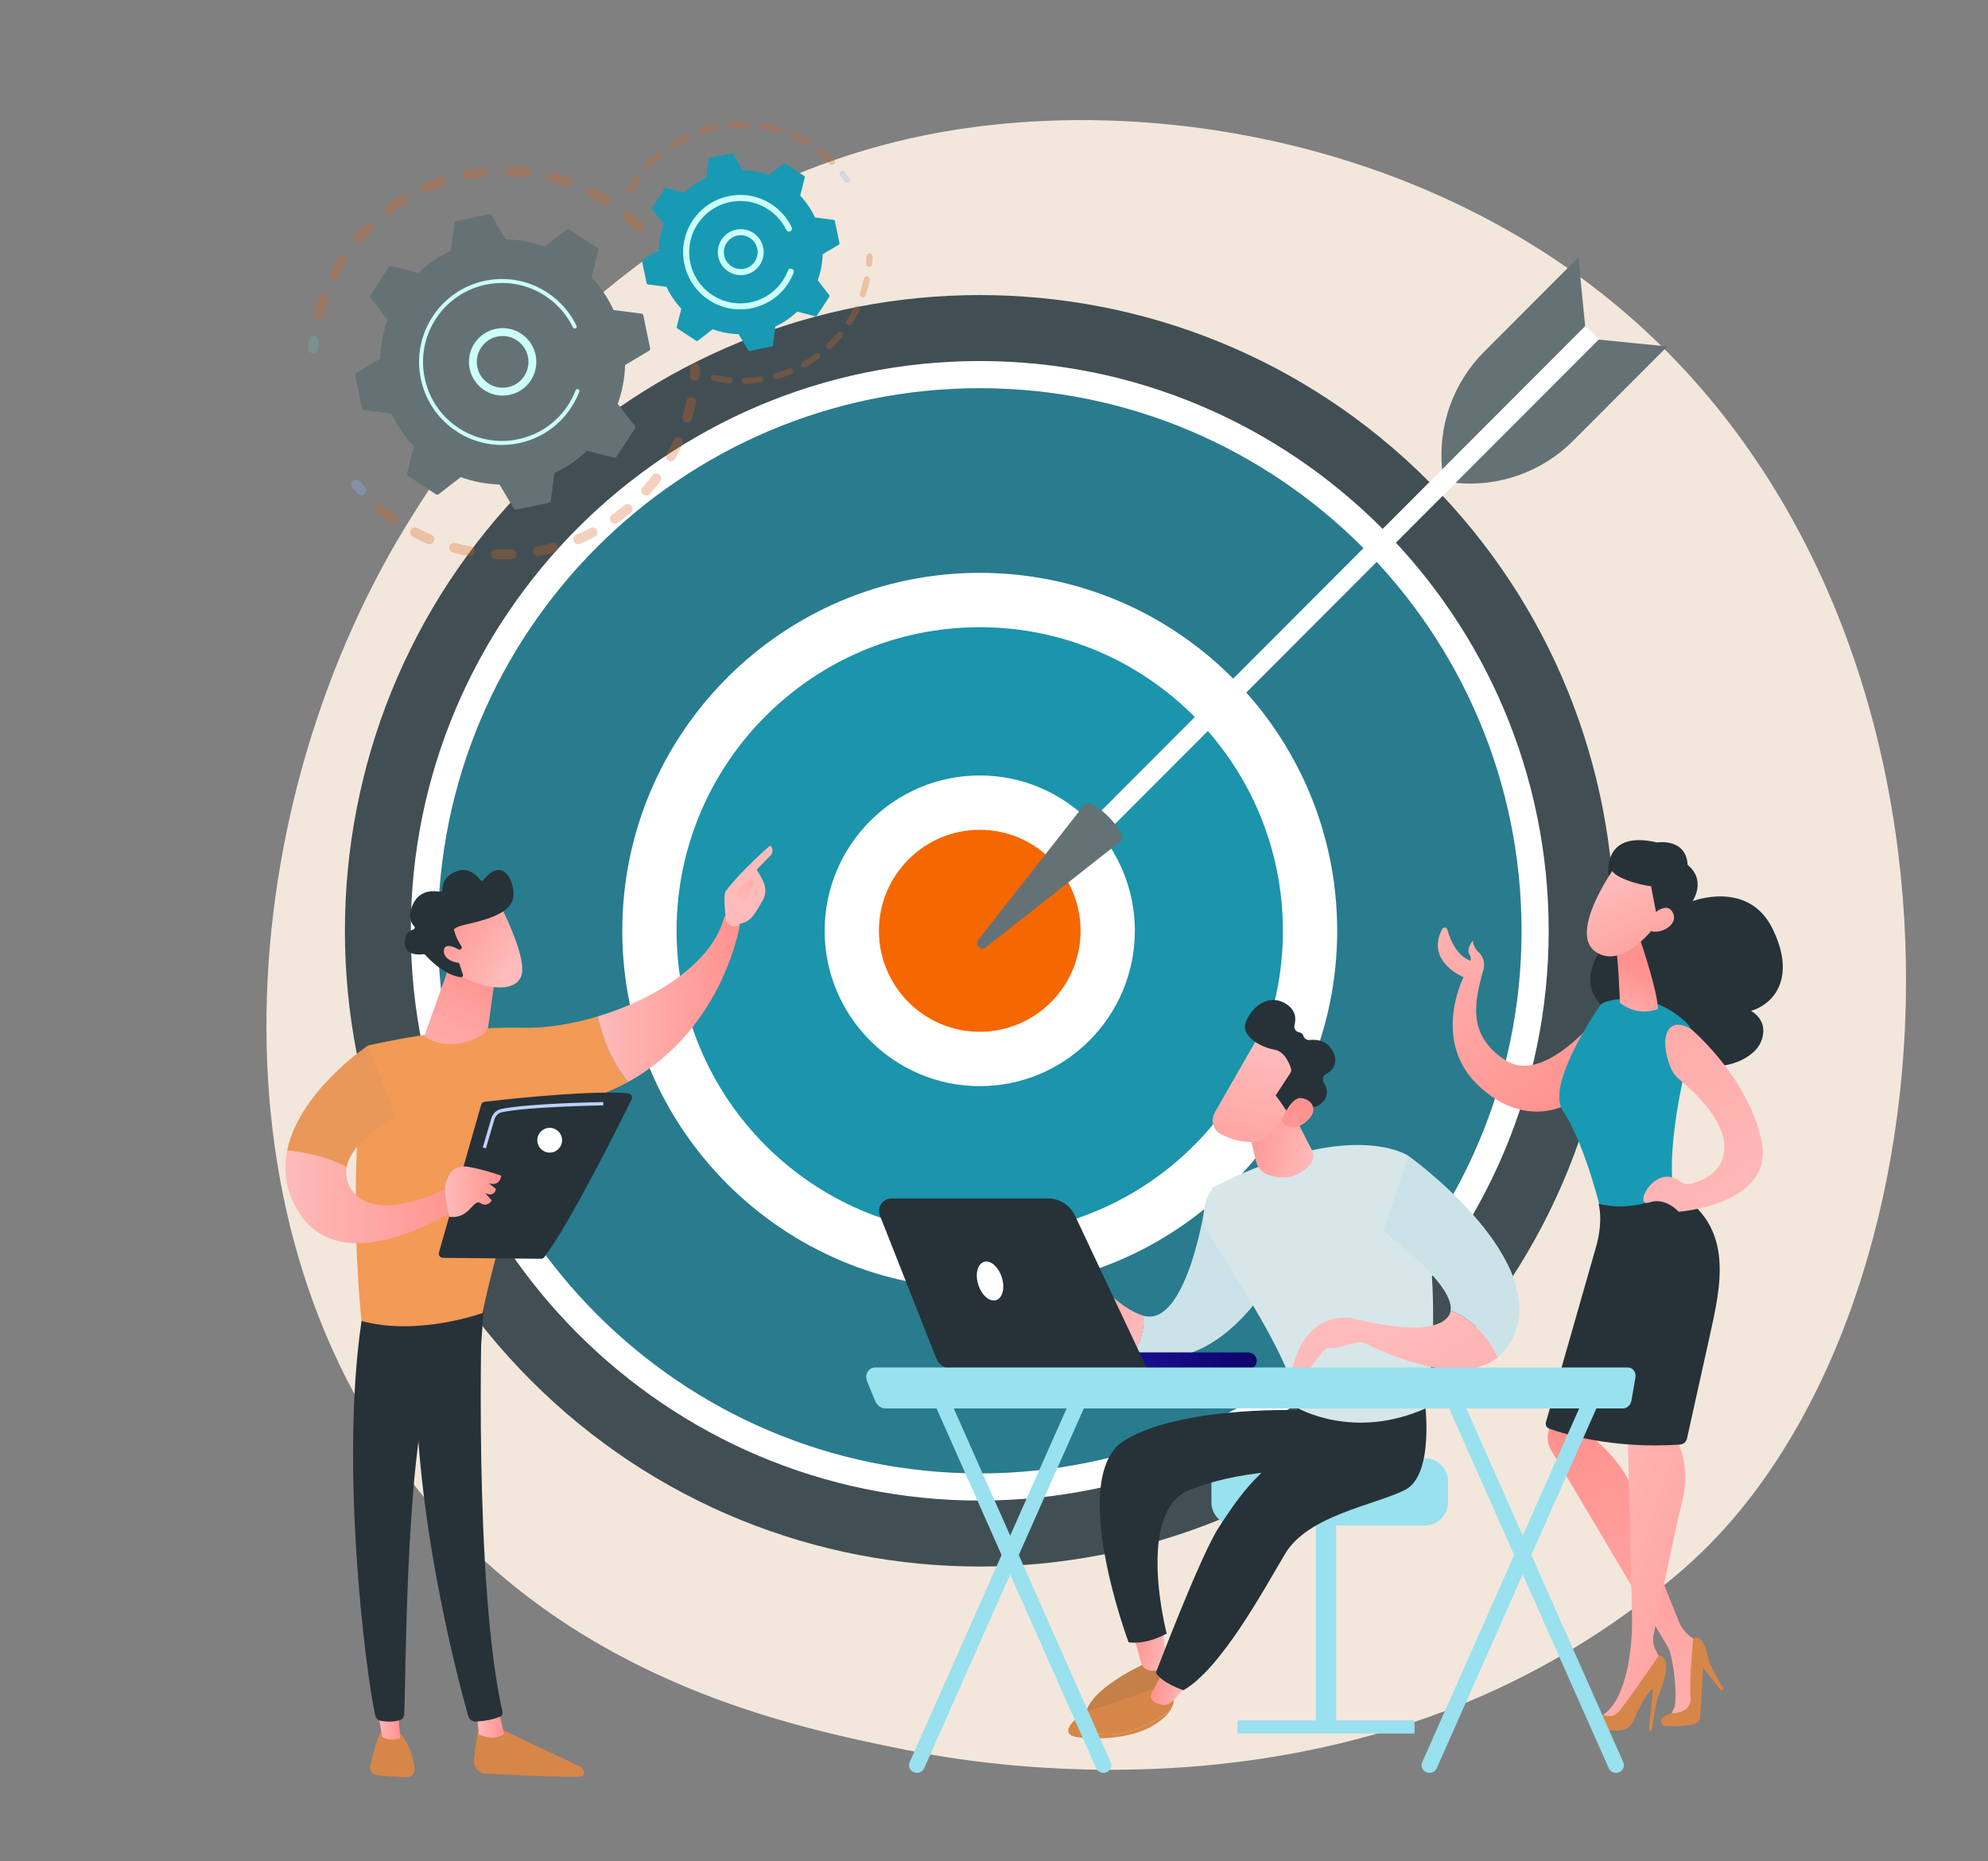 <svg width="752" height="704" viewBox="0 0 752 704" fill="none" xmlns="http://www.w3.org/2000/svg">
<rect x="0" y="0" width="752" height="704" fill="#808080" stroke="none"/>
<path d="M649.109 581.607C636.373 595.032 624.323 603.69 614.802 610.53C502.888 690.936 370.464 667.498 342.32 661.774C300.761 653.322 220.427 636.984 162.347 568.593C74.477 465.123 88.159 302.108 156.317 194.5C168.785 174.817 234.64 65.57 368.49 48.05C449.495 37.447 543.92 58.831 612.301 116.197C755.838 236.611 745.619 479.869 649.109 581.607Z" fill="#F3E7DC"/>
<path d="M540.402 522.077C634.18 428.174 634.18 275.928 540.402 182.026C446.624 88.123 294.579 88.123 200.801 182.026C107.022 275.928 107.022 428.174 200.801 522.077C294.579 615.979 446.624 615.979 540.402 522.077Z" fill="#414F54"/>
<path opacity="0.6" d="M370.606 557.271C483.796 557.271 575.554 465.391 575.554 352.052C575.554 238.712 483.796 146.833 370.606 146.833C257.417 146.833 165.659 238.712 165.659 352.052C165.659 465.391 257.417 557.271 370.606 557.271Z" fill="#189AB4"/>
<path d="M370.606 567.55C251.938 567.55 155.394 470.879 155.394 352.052C155.394 233.225 251.938 136.554 370.606 136.554C489.274 136.554 585.818 233.225 585.818 352.052C585.818 470.879 489.274 567.55 370.606 567.55ZM370.606 146.833C257.598 146.833 165.66 238.893 165.66 352.052C165.66 465.211 257.598 557.271 370.606 557.271C483.614 557.271 575.552 465.211 575.552 352.052C575.552 238.893 483.614 146.833 370.606 146.833Z" fill="white"/>
<path opacity="0.8" d="M370.605 477.163C439.611 477.163 495.551 421.148 495.551 352.051C495.551 282.954 439.611 226.94 370.605 226.94C301.6 226.94 245.66 282.954 245.66 352.051C245.66 421.148 301.6 477.163 370.605 477.163Z" fill="#189AB4"/>
<path d="M370.606 487.442C296.05 487.442 235.395 426.706 235.395 352.052C235.395 277.397 296.05 216.663 370.606 216.663C445.161 216.663 505.816 277.397 505.816 352.052C505.816 426.706 445.161 487.442 370.606 487.442ZM370.606 237.22C307.37 237.22 255.925 288.733 255.925 352.052C255.925 415.371 307.37 466.885 370.606 466.885C433.841 466.885 485.287 415.371 485.287 352.052C485.287 288.733 433.841 237.22 370.606 237.22Z" fill="white"/>
<path d="M370.606 400.523C397.341 400.523 419.014 378.821 419.014 352.051C419.014 325.281 397.341 303.579 370.606 303.579C343.872 303.579 322.199 325.281 322.199 352.051C322.199 378.821 343.872 400.523 370.606 400.523Z" fill="#F56701"/>
<path d="M370.607 410.802C338.254 410.802 311.934 384.447 311.934 352.051C311.934 319.655 338.254 293.3 370.607 293.3C402.959 293.3 429.28 319.655 429.28 352.051C429.28 384.447 402.959 410.802 370.607 410.802ZM370.607 313.857C349.575 313.857 332.464 330.991 332.464 352.051C332.464 373.112 349.575 390.245 370.607 390.245C391.639 390.245 408.75 373.112 408.75 352.051C408.75 330.991 391.639 313.857 370.607 313.857Z" fill="white"/>
<path d="M599.739 123.235L604.838 128.34L411.763 321.67L406.665 316.565L599.739 123.235Z" fill="white"/>
<path d="M410.276 304.246C413.201 301.317 426.991 315.125 424.066 318.054L372.92 358.316C371.03 359.804 368.582 357.352 370.067 355.46L410.276 304.246Z" fill="#657275"/>
<path d="M604.727 128.451L630.702 131.036L595.044 166.741C583.361 178.439 567.054 184.274 550.612 182.637L604.727 128.451Z" fill="#657275"/>
<path d="M599.628 123.345L597.047 97.336L561.389 133.042C549.706 144.74 543.879 161.069 545.513 177.532L599.628 123.345Z" fill="#657275"/>
<g opacity="0.3">
<path d="M243.173 87.344C242.447 88.07 241.27 88.07 240.545 87.343C239.135 85.931 237.644 84.559 236.111 83.266C235.336 82.612 235.229 81.458 235.865 80.672C235.873 80.663 235.88 80.654 235.888 80.644C236.549 79.858 237.722 79.759 238.506 80.421C240.119 81.782 241.69 83.226 243.173 84.713C243.852 85.392 243.895 86.467 243.304 87.198C243.263 87.248 243.22 87.297 243.173 87.344ZM228.221 77.483C226.527 76.412 224.772 75.403 223.002 74.483C222.092 74.01 221.736 72.887 222.208 71.975C222.686 71.061 223.803 70.707 224.714 71.18C226.576 72.147 228.423 73.21 230.206 74.337C231.073 74.886 231.332 76.035 230.784 76.904C230.744 76.967 230.701 77.027 230.655 77.083C230.07 77.806 229.025 77.992 228.221 77.483ZM214.035 70.591C212.151 69.926 210.215 69.335 208.28 68.834C207.287 68.576 206.69 67.561 206.946 66.567C207.204 65.573 208.217 64.974 209.211 65.231C211.248 65.759 213.287 66.382 215.271 67.083C216.239 67.424 216.746 68.487 216.405 69.456C216.333 69.663 216.227 69.848 216.097 70.009C215.616 70.603 214.796 70.861 214.035 70.591ZM198.666 67.05C196.679 66.823 194.659 66.68 192.661 66.623C191.635 66.594 190.827 65.738 190.856 64.711C190.886 63.684 191.74 62.876 192.765 62.904C194.868 62.963 196.995 63.114 199.086 63.352C200.106 63.469 200.838 64.391 200.722 65.412C200.68 65.777 200.536 66.106 200.321 66.371C199.934 66.849 199.32 67.124 198.666 67.05ZM182.892 67.025C180.909 67.245 178.907 67.553 176.942 67.941C175.935 68.14 174.958 67.484 174.759 66.476C174.56 65.467 175.216 64.489 176.223 64.291C178.29 63.882 180.397 63.558 182.483 63.327C183.503 63.214 184.422 63.95 184.534 64.972C184.591 65.486 184.433 65.975 184.131 66.348C183.834 66.715 183.398 66.969 182.892 67.025ZM167.506 70.496C165.618 71.15 163.734 71.894 161.907 72.707C160.97 73.124 159.871 72.701 159.455 71.762C159.038 70.823 159.46 69.724 160.398 69.306C162.321 68.451 164.304 67.668 166.291 66.979C167.261 66.643 168.319 67.158 168.654 68.129C168.873 68.76 168.732 69.428 168.341 69.911C168.13 70.171 167.846 70.378 167.506 70.496ZM120.112 120.707C119.119 120.448 118.523 119.432 118.782 118.438C119.312 116.401 119.938 114.359 120.642 112.37C120.986 111.402 122.048 110.895 123.015 111.239C123.982 111.583 124.487 112.646 124.145 113.614C123.475 115.503 122.881 117.441 122.378 119.376C122.309 119.641 122.186 119.878 122.024 120.078C121.58 120.627 120.84 120.897 120.112 120.707ZM153.28 77.29C151.585 78.349 149.915 79.493 148.318 80.693C147.496 81.309 146.332 81.143 145.716 80.321C145.1 79.498 145.27 78.336 146.088 77.716C147.771 76.452 149.529 75.247 151.314 74.133C152.185 73.589 153.331 73.855 153.874 74.727C154.304 75.419 154.226 76.284 153.741 76.883C153.614 77.04 153.46 77.178 153.28 77.29ZM125.542 105.43C124.633 104.956 124.279 103.832 124.754 102.92C125.726 101.054 126.791 99.205 127.919 97.425C128.465 96.554 129.617 96.3 130.483 96.85C131.35 97.401 131.606 98.55 131.057 99.418C129.985 101.11 128.972 102.867 128.049 104.641C127.99 104.754 127.921 104.859 127.844 104.954C127.299 105.627 126.339 105.847 125.542 105.43ZM140.929 87.097C139.515 88.507 138.142 89.997 136.85 91.526C136.187 92.311 135.015 92.409 134.231 91.745C133.458 91.09 133.353 89.938 133.988 89.154C133.996 89.144 134.004 89.133 134.013 89.124C135.373 87.513 136.818 85.945 138.307 84.46C139.034 83.736 140.211 83.738 140.935 84.466C141.611 85.146 141.653 86.219 141.063 86.949C141.021 86.999 140.976 87.049 140.929 87.097Z" fill="#D9641E"/>
<path d="M119.892 132.967C120.123 132.683 120.272 132.327 120.301 131.934C120.371 130.977 120.463 130.007 120.573 129.047C120.69 128.027 119.958 127.104 118.939 126.987C117.919 126.869 116.997 127.602 116.881 128.623C116.766 129.632 116.669 130.653 116.595 131.66C116.519 132.685 117.288 133.577 118.311 133.652C118.942 133.699 119.522 133.425 119.892 132.967Z" fill="#63BFB5"/>
</g>
<g opacity="0.3">
<path d="M138.117 186.675C138.682 185.978 138.674 184.954 138.056 184.263C137.417 183.549 136.782 182.809 136.169 182.065C135.516 181.272 134.345 181.159 133.553 181.813C132.758 182.469 132.649 183.639 133.301 184.432C133.947 185.215 134.616 185.995 135.288 186.747C135.973 187.512 137.148 187.576 137.913 186.891C137.987 186.823 138.056 186.751 138.117 186.675Z" fill="#91B3FA"/>
<path d="M245.842 186.839C245.157 187.605 243.983 187.67 243.218 186.984C242.453 186.298 242.389 185.124 243.073 184.357C244.377 182.899 245.638 181.364 246.838 179.775C247.451 178.958 248.622 178.795 249.441 179.414C250.259 180.034 250.42 181.201 249.802 182.021C249.282 182.709 248.753 183.386 248.214 184.051C247.446 185 246.648 185.938 245.842 186.839ZM252.819 174.249C251.925 173.745 251.607 172.611 252.11 171.716C253.075 169.995 253.978 168.217 254.793 166.427C255.216 165.492 256.321 165.08 257.255 165.507C258.188 165.933 258.6 167.037 258.174 167.971C257.315 169.855 256.365 171.728 255.349 173.538C255.297 173.632 255.237 173.719 255.172 173.8C254.612 174.491 253.621 174.699 252.819 174.249ZM238.587 193.911C237.01 195.25 235.355 196.54 233.666 197.744C232.83 198.34 231.67 198.145 231.074 197.308C230.479 196.471 230.675 195.31 231.51 194.713C233.114 193.569 234.686 192.345 236.183 191.073C236.965 190.409 238.138 190.505 238.802 191.289C239.389 191.982 239.381 192.981 238.829 193.662C238.758 193.751 238.677 193.835 238.587 193.911ZM259.424 159.727C258.441 159.433 257.881 158.396 258.176 157.411C258.739 155.524 259.229 153.59 259.631 151.664C259.841 150.657 260.825 150.013 261.83 150.223C262.834 150.434 263.478 151.419 263.268 152.425C262.845 154.454 262.329 156.49 261.736 158.477C261.664 158.717 261.549 158.932 261.4 159.116C260.94 159.684 260.167 159.949 259.424 159.727ZM225.041 203.04C223.21 203.998 221.312 204.891 219.4 205.694C218.454 206.092 217.366 205.647 216.968 204.699C216.57 203.752 217.016 202.661 217.962 202.264C219.778 201.5 221.58 200.652 223.319 199.742C224.229 199.266 225.351 199.618 225.827 200.529C226.181 201.208 226.076 202.005 225.623 202.563C225.468 202.755 225.272 202.919 225.041 203.04ZM209.823 208.972C207.823 209.508 205.776 209.965 203.74 210.332C202.73 210.513 201.764 209.841 201.583 208.829C201.401 207.816 202.073 206.85 203.083 206.669C205.017 206.321 206.962 205.887 208.863 205.378C209.855 205.112 210.873 205.702 211.138 206.695C211.298 207.293 211.147 207.901 210.786 208.348C210.547 208.643 210.217 208.867 209.823 208.972ZM193.676 211.443C191.605 211.53 189.507 211.53 187.442 211.444C186.416 211.401 185.621 210.534 185.663 209.507C185.706 208.479 186.572 207.683 187.597 207.726C189.56 207.808 191.552 207.808 193.52 207.725C194.546 207.682 195.412 208.48 195.454 209.506C195.474 209.978 195.317 210.416 195.042 210.755C194.718 211.156 194.23 211.42 193.676 211.443ZM177.375 210.328C175.336 209.96 173.288 209.499 171.29 208.96C170.299 208.693 169.712 207.671 169.979 206.679C170.246 205.689 171.266 205.1 172.257 205.367C174.154 205.879 176.098 206.316 178.036 206.666C179.045 206.849 179.716 207.816 179.534 208.827C179.476 209.147 179.34 209.432 179.15 209.667C178.737 210.178 178.066 210.453 177.375 210.328ZM161.709 205.651C159.805 204.844 157.911 203.944 156.078 202.976C155.171 202.497 154.822 201.371 155.301 200.462C155.779 199.556 156.903 199.205 157.811 199.684C159.552 200.604 161.351 201.458 163.159 202.226C164.104 202.626 164.545 203.719 164.145 204.665C164.075 204.829 163.985 204.979 163.878 205.111C163.369 205.739 162.489 205.982 161.709 205.651ZM147.465 197.652C146.226 196.766 144.998 195.83 143.817 194.871C143.389 194.524 142.967 194.173 142.548 193.818C141.766 193.154 141.646 191.977 142.333 191.196C142.996 190.412 144.168 190.315 144.952 190.979C145.349 191.316 145.751 191.651 146.157 191.98C147.28 192.892 148.447 193.782 149.625 194.625C150.46 195.222 150.654 196.384 150.057 197.22C150.035 197.251 150.012 197.282 149.988 197.312C149.374 198.07 148.269 198.227 147.465 197.652Z" fill="#D9641E"/>
<path d="M264.249 143.375C264.481 143.087 264.631 142.728 264.658 142.332C264.727 141.327 264.776 140.301 264.804 139.284C264.832 138.257 264.023 137.401 262.998 137.373C261.972 137.345 261.117 138.154 261.089 139.182C261.063 140.148 261.016 141.122 260.951 142.077C260.88 143.101 261.653 143.99 262.677 144.06C263.305 144.103 263.881 143.829 264.249 143.375Z" fill="#D9641E"/>
</g>
<path d="M243.348 119.305C243.272 118.941 242.975 118.666 242.607 118.619L232.123 117.279C230.042 112.797 227.233 108.615 223.732 104.929L226.328 94.677C226.419 94.317 226.272 93.939 225.962 93.736L215.36 86.776C215.05 86.572 214.645 86.588 214.352 86.815L205.997 93.286C201.226 91.541 196.275 90.629 191.341 90.505L185.933 81.412C185.743 81.093 185.372 80.93 185.01 81.006L172.597 83.591C172.235 83.666 171.96 83.964 171.913 84.332L170.574 94.83C166.098 96.914 161.922 99.727 158.241 103.233L148.002 100.633C147.643 100.542 147.266 100.689 147.063 100.999L140.111 111.616C139.908 111.926 139.924 112.331 140.151 112.625L146.614 120.991C144.871 125.768 143.959 130.725 143.836 135.666L134.755 141.082C134.437 141.271 134.274 141.642 134.349 142.006L136.931 154.435C137.006 154.798 137.304 155.073 137.671 155.12L148.156 156.46C150.236 160.943 153.046 165.124 156.547 168.81L153.951 179.062C153.86 179.422 154.007 179.8 154.317 180.003L164.919 186.964C165.229 187.167 165.634 187.151 165.927 186.924L174.282 180.453C179.053 182.198 184.003 183.11 188.938 183.234L194.346 192.327C194.535 192.646 194.906 192.809 195.269 192.734L207.681 190.148C208.044 190.073 208.319 189.775 208.366 189.407L209.704 178.909C214.18 176.826 218.357 174.013 222.037 170.507L232.276 173.106C232.635 173.197 233.012 173.05 233.216 172.74L240.167 162.123C240.37 161.813 240.355 161.408 240.128 161.114L233.665 152.749C235.408 147.971 236.319 143.014 236.442 138.073L245.523 132.658C245.842 132.468 246.005 132.097 245.929 131.734L243.348 119.305Z" fill="#657275"/>
<path d="M198.763 146.265C193.589 151.026 185.511 150.685 180.756 145.504C178.453 142.994 177.263 139.736 177.407 136.331C177.55 132.926 179.009 129.78 181.517 127.474C186.691 122.713 194.768 123.054 199.523 128.235C203.849 132.949 203.957 140.068 200.045 144.9C199.657 145.379 199.229 145.836 198.763 146.265ZM180.378 136.457C180.268 139.068 181.179 141.565 182.946 143.49C186.591 147.462 192.785 147.724 196.751 144.074C200.721 140.424 200.98 134.222 197.334 130.249C193.689 126.277 187.495 126.015 183.529 129.666C183.169 129.997 182.838 130.35 182.536 130.723C181.224 132.343 180.467 134.335 180.378 136.457Z" fill="#CBFFF9"/>
<path d="M214.178 156.71C214.85 155.88 215.484 155.012 216.077 154.106C216.264 153.821 216.446 153.533 216.624 153.242C217.499 151.808 218.258 150.306 218.89 148.759C218.899 148.738 218.908 148.717 218.916 148.696C218.941 148.636 218.965 148.576 218.988 148.516C219.035 148.399 219.081 148.282 219.126 148.165C219.245 147.856 219.145 147.517 218.902 147.319C218.842 147.271 218.775 147.231 218.7 147.202C218.317 147.054 217.887 147.246 217.739 147.629C216.979 149.603 216.002 151.507 214.834 153.29C209.036 162.148 199.308 166.906 189.442 166.779C183.955 166.71 178.426 165.127 173.506 161.897C172.643 161.331 171.815 160.725 171.025 160.083C165.706 155.764 162.062 149.794 160.649 142.989C159.025 135.173 160.539 127.192 164.91 120.515C173.94 106.728 192.475 102.872 206.238 111.908C207.087 112.465 207.904 113.063 208.687 113.699C212.08 116.455 214.833 119.923 216.736 123.865C216.786 123.967 216.855 124.052 216.937 124.119C217.154 124.295 217.461 124.341 217.729 124.211C218.098 124.031 218.254 123.587 218.074 123.217C216.076 119.078 213.186 115.436 209.624 112.544C208.802 111.876 207.944 111.248 207.053 110.663C192.603 101.176 173.138 105.235 163.667 119.699C159.078 126.708 157.489 135.087 159.194 143.292C160.677 150.436 164.502 156.703 170.086 161.238C170.916 161.912 171.785 162.548 172.691 163.142C179.691 167.738 188.059 169.329 196.253 167.622C203.389 166.136 209.649 162.304 214.178 156.71Z" fill="#CBFFF9"/>
<g opacity="0.3">
<path d="M321.271 68.759C321.584 68.373 321.621 67.813 321.324 67.383C320.771 66.581 320.186 65.783 319.585 65.014C319.194 64.515 318.474 64.426 317.974 64.817C317.472 65.207 317.387 65.93 317.777 66.43C318.35 67.163 318.907 67.923 319.436 68.689C319.795 69.211 320.51 69.342 321.032 68.982C321.124 68.918 321.204 68.843 321.271 68.759Z" fill="#91B3FA"/>
<path d="M315.534 62.063C315.086 62.512 314.36 62.514 313.911 62.066C312.776 60.937 311.571 59.852 310.329 58.844C310.067 58.631 309.802 58.421 309.533 58.212C309.033 57.823 308.942 57.101 309.331 56.6C309.718 56.14 310.441 56.008 310.942 56.397C311.223 56.615 311.5 56.836 311.775 57.058C313.077 58.116 314.341 59.253 315.529 60.438C315.95 60.857 315.979 61.522 315.612 61.975C315.588 62.005 315.561 62.034 315.534 62.063ZM304.721 54.92C303.056 53.924 301.314 53.023 299.545 52.241C298.965 51.985 298.703 51.307 298.958 50.726C299.213 50.149 299.891 49.882 300.471 50.139C302.326 50.957 304.152 51.902 305.898 52.947C306.442 53.272 306.62 53.978 306.295 54.523C306.266 54.571 306.234 54.616 306.2 54.658C305.846 55.095 305.217 55.217 304.721 54.92ZM294.076 50.224C292.221 49.667 290.311 49.222 288.399 48.9C287.775 48.795 287.353 48.202 287.458 47.577C287.564 46.949 288.154 46.528 288.78 46.634C290.785 46.971 292.788 47.439 294.733 48.021C295.341 48.204 295.686 48.844 295.504 49.452C295.459 49.6 295.388 49.733 295.296 49.846C295.012 50.197 294.535 50.361 294.076 50.224ZM282.603 48.29C280.665 48.206 278.704 48.242 276.778 48.398C276.145 48.449 275.592 47.977 275.542 47.345C275.491 46.714 275.961 46.158 276.593 46.107C278.615 45.944 280.67 45.906 282.702 45.994C283.335 46.021 283.827 46.558 283.799 47.192C283.788 47.447 283.694 47.68 283.545 47.865C283.323 48.138 282.981 48.306 282.603 48.29ZM271.007 49.219C269.108 49.61 267.216 50.122 265.381 50.74C264.781 50.943 264.13 50.62 263.928 50.018C263.725 49.417 264.047 48.764 264.649 48.562C266.571 47.914 268.554 47.377 270.544 46.967C271.165 46.84 271.772 47.24 271.899 47.862C271.971 48.213 271.875 48.559 271.666 48.818C271.505 49.017 271.277 49.163 271.007 49.219ZM259.987 52.939C258.242 53.78 256.533 54.737 254.907 55.786C254.375 56.13 253.664 55.976 253.321 55.443C252.979 54.91 253.131 54.201 253.664 53.854C255.369 52.754 257.162 51.749 258.992 50.868C259.564 50.593 260.249 50.834 260.524 51.405C260.722 51.819 260.651 52.294 260.381 52.628C260.277 52.755 260.145 52.863 259.987 52.939ZM250.215 59.242C248.733 60.482 247.31 61.831 245.985 63.254C245.552 63.718 244.826 63.743 244.363 63.31C243.9 62.877 243.881 62.157 244.306 61.685C245.697 60.195 247.189 58.779 248.742 57.479C249.229 57.072 249.953 57.137 250.359 57.624C250.717 58.052 250.709 58.665 250.371 59.084C250.325 59.14 250.273 59.194 250.215 59.242ZM237.59 73.131C237.035 72.823 236.834 72.124 237.141 71.569C237.991 70.032 238.939 68.515 239.957 67.064C240.11 66.842 240.266 66.624 240.424 66.407C240.78 65.885 241.514 65.78 242.027 66.155C242.54 66.529 242.652 67.247 242.28 67.76C242.131 67.963 241.985 68.169 241.838 68.38C240.864 69.769 239.959 71.216 239.149 72.682C239.116 72.742 239.078 72.798 239.036 72.85C238.692 73.275 238.084 73.404 237.59 73.131Z" fill="#D9641E"/>
</g>
<g opacity="0.3">
<path d="M318.585 127.374C317.305 128.913 315.92 130.387 314.469 131.756C314.008 132.191 313.282 132.17 312.847 131.708C312.411 131.245 312.441 130.52 312.895 130.083C314.28 128.778 315.6 127.372 316.821 125.903C317.226 125.415 317.95 125.349 318.437 125.755C318.92 126.158 318.989 126.875 318.595 127.362C318.591 127.366 318.588 127.37 318.585 127.374ZM320.559 122.865C320.027 122.521 319.875 121.809 320.219 121.277C321.255 119.674 322.204 117.992 323.04 116.277C323.318 115.711 324.005 115.47 324.575 115.75C325.144 116.028 325.38 116.716 325.103 117.286C324.226 119.083 323.232 120.846 322.146 122.525C322.123 122.561 322.099 122.594 322.073 122.626C321.709 123.076 321.057 123.188 320.559 122.865ZM309.849 135.608C308.235 136.792 306.535 137.888 304.796 138.865C304.243 139.175 303.543 138.978 303.234 138.425C302.923 137.871 303.12 137.174 303.672 136.86C305.331 135.929 306.952 134.884 308.493 133.754C309.004 133.379 309.722 133.49 310.096 134.001C310.411 134.432 310.383 135.009 310.063 135.404C310.002 135.479 309.931 135.548 309.849 135.608ZM325.945 112.436C325.346 112.229 325.028 111.575 325.234 110.975C325.854 109.17 326.369 107.31 326.765 105.444C326.898 104.824 327.507 104.427 328.125 104.558C328.746 104.69 329.142 105.3 329.01 105.921C328.596 107.878 328.055 109.831 327.404 111.723C327.359 111.854 327.292 111.972 327.21 112.073C326.915 112.437 326.414 112.597 325.945 112.436ZM299.388 141.482C297.541 142.241 295.628 142.895 293.702 143.426C293.091 143.594 292.459 143.234 292.291 142.622C292.123 142.01 292.481 141.377 293.093 141.209C294.931 140.704 296.755 140.08 298.516 139.355C299.102 139.114 299.773 139.394 300.014 139.982C300.179 140.384 300.099 140.827 299.843 141.143C299.726 141.287 299.572 141.406 299.388 141.482ZM287.824 144.671C285.845 144.966 283.831 145.143 281.838 145.198C281.204 145.215 280.677 144.716 280.66 144.081C280.642 143.447 281.141 142.918 281.776 142.901C283.676 142.848 285.598 142.679 287.487 142.398C288.113 142.304 288.697 142.738 288.791 143.366C288.84 143.697 288.742 144.017 288.547 144.259C288.372 144.474 288.119 144.627 287.824 144.671ZM275.829 144.997C273.836 144.809 271.837 144.496 269.889 144.069C269.269 143.933 268.878 143.321 269.013 142.701C269.148 142.081 269.761 141.689 270.379 141.824C272.237 142.232 274.143 142.53 276.044 142.708C276.675 142.768 277.138 143.328 277.079 143.96C277.057 144.195 276.966 144.406 276.828 144.576C276.595 144.864 276.226 145.034 275.829 144.997Z" fill="#D9641E"/>
<path d="M329.653 100.536C329.793 100.364 329.884 100.15 329.904 99.913C329.989 98.933 330.045 97.946 330.072 96.979C330.089 96.345 329.59 95.816 328.956 95.799C328.324 95.783 327.796 96.282 327.777 96.916C327.752 97.838 327.698 98.779 327.618 99.715C327.563 100.347 328.031 100.904 328.662 100.958C329.056 100.992 329.421 100.823 329.653 100.536Z" fill="#D9641E"/>
</g>
<path d="M315.809 83.612C315.758 83.369 315.559 83.185 315.314 83.154L308.298 82.257C306.905 79.258 305.026 76.459 302.683 73.993L304.42 67.133C304.481 66.892 304.382 66.639 304.175 66.503L297.08 61.845C296.873 61.709 296.602 61.72 296.406 61.872L290.815 66.202C287.623 65.034 284.31 64.424 281.008 64.341L277.389 58.256C277.262 58.043 277.014 57.934 276.772 57.984L268.466 59.714C268.223 59.765 268.039 59.964 268.008 60.21L267.112 67.235C264.117 68.629 261.322 70.512 258.859 72.858L252.008 71.118C251.768 71.058 251.515 71.156 251.379 71.363L246.728 78.468C246.592 78.675 246.602 78.946 246.754 79.143L251.079 84.741C249.912 87.938 249.302 91.254 249.22 94.561L243.143 98.184C242.93 98.311 242.821 98.56 242.872 98.803L244.599 107.12C244.65 107.363 244.849 107.547 245.094 107.578L252.11 108.476C253.503 111.475 255.382 114.273 257.725 116.739L255.988 123.6C255.927 123.84 256.026 124.093 256.233 124.229L263.328 128.887C263.535 129.023 263.806 129.013 264.002 128.861L269.592 124.53C272.785 125.698 276.098 126.309 279.4 126.392L283.018 132.476C283.145 132.69 283.393 132.799 283.636 132.748L291.942 131.019C292.185 130.968 292.369 130.769 292.4 130.523L293.296 123.498C296.291 122.104 299.086 120.221 301.548 117.875L308.4 119.614C308.64 119.675 308.893 119.577 309.029 119.369L313.68 112.265C313.816 112.058 313.806 111.786 313.654 111.59L309.329 105.992C310.496 102.795 311.105 99.478 311.188 96.172L317.264 92.548C317.477 92.421 317.586 92.173 317.536 91.93L315.809 83.612Z" fill="#189AB4"/>
<path d="M286.077 101.766C284.37 103.338 282.154 104.149 279.837 104.051C277.521 103.953 275.381 102.958 273.812 101.248C270.573 97.719 270.807 92.219 274.33 88.966C277.855 85.723 283.357 85.956 286.594 89.485C288.164 91.194 288.974 93.413 288.876 95.733C288.797 97.618 288.125 99.387 286.959 100.827C286.691 101.158 286.396 101.472 286.077 101.766ZM275.501 99.692C276.656 100.95 278.23 101.683 279.934 101.755C281.638 101.827 283.268 101.23 284.524 100.074C285.779 98.917 286.511 97.343 286.583 95.636C286.656 93.93 286.059 92.297 284.905 91.04C282.523 88.445 278.476 88.273 275.883 90.658C275.649 90.874 275.435 91.102 275.241 91.342C273.28 93.763 273.334 97.331 275.501 99.692Z" fill="#CBFFF9"/>
<path d="M296.807 109.035C297.264 108.47 297.697 107.877 298.104 107.257C298.911 106.025 299.594 104.709 300.134 103.343C300.158 103.282 300.182 103.22 300.206 103.159C300.39 102.682 300.235 102.159 299.859 101.853C299.768 101.779 299.663 101.718 299.548 101.673C298.956 101.444 298.294 101.742 298.065 102.332C297.572 103.612 296.939 104.845 296.184 105.996L296.184 105.997C296.143 106.06 296.1 106.123 296.059 106.185C294.248 108.894 291.831 111.048 289.022 112.522C287.497 113.321 285.855 113.92 284.13 114.296C284.116 114.299 284.102 114.302 284.088 114.305C284.045 114.314 284.002 114.323 283.959 114.332C278.906 115.384 273.746 114.403 269.43 111.57C268.871 111.203 268.335 110.811 267.824 110.396C264.38 107.599 262.022 103.734 261.106 99.328C260.056 94.268 261.036 89.102 263.865 84.78C266.695 80.462 271.037 77.499 276.09 76.445C281.143 75.393 286.303 76.374 290.62 79.208C291.169 79.568 291.698 79.956 292.205 80.367C294.402 82.151 296.184 84.396 297.416 86.948C297.492 87.105 297.598 87.237 297.726 87.34C298.06 87.611 298.535 87.682 298.948 87.482C299.518 87.204 299.758 86.519 299.481 85.946C298.103 83.091 296.109 80.579 293.652 78.583C293.084 78.122 292.493 77.689 291.879 77.285C287.049 74.115 281.276 73.017 275.622 74.195C269.969 75.373 265.11 78.679 261.946 83.519C258.779 88.355 257.683 94.135 258.86 99.796C259.883 104.725 262.522 109.049 266.375 112.177C266.947 112.642 267.546 113.081 268.171 113.491C277.521 119.629 289.912 117.55 296.807 109.035Z" fill="#CBFFF9"/>
<path d="M181.251 651.832C181.251 651.832 179.959 658.77 179.292 665.644C179.032 668.33 181.08 670.685 183.772 670.823C192.918 671.292 212.482 672.221 219.508 671.974C220.564 671.937 221.265 670.861 220.883 669.874C220.564 669.047 219.939 668.375 219.137 667.997L186.951 652.81L181.251 651.832Z" fill="#D78649"/>
<path d="M180.285 647.738L181.191 656.061C181.191 656.061 186.829 658.755 190.725 655.819L188.468 646.532L180.285 647.738Z" fill="url(#paint0_linear_318_3341)"/>
<path d="M182.515 491.456C182.069 493.623 179.199 599.768 190.078 647.452C190.256 648.23 189.855 649.026 189.115 649.321C187.37 650.016 183.952 651.013 179.867 651.111C178.602 651.142 177.476 650.308 177.13 649.089C173.996 638.02 159 582.567 157.478 529.717C155.778 470.662 157.498 527.707 157.498 527.707L159.172 491.229L182.515 491.456Z" fill="#263238"/>
<path d="M144.028 655.102C144.028 655.102 142.042 658.592 140.064 667.897C139.707 669.578 140.867 671.2 142.573 671.385C145.591 671.711 150.238 672.138 153.964 672.148C155.682 672.153 157.036 670.668 156.846 668.959C156.466 665.552 155.233 659.956 151.303 655.566L144.028 655.102Z" fill="#D78649"/>
<path d="M142.416 644.393L144.597 656.987C144.597 656.987 146.857 658.703 151.37 657.518L150.4 643.981L142.416 644.393Z" fill="url(#paint1_linear_318_3341)"/>
<path d="M137.627 494.286C127.824 550.21 138.319 632.745 141.969 648.914C142.193 649.904 142.981 650.668 143.98 650.844C145.675 651.142 148.468 651.399 151.232 650.623C152.184 650.356 152.86 649.505 152.908 648.516C153.542 635.478 153.387 555.398 162.325 523.835C162.778 522.236 163.769 520.846 165.131 519.896L182.008 508.124L183.477 488.848L137.627 494.286Z" fill="#263238"/>
<path d="M197.699 388.717C169.926 387.992 139.204 395.462 139.204 395.462C130.463 443.759 136.763 499.623 136.763 499.623C158.214 505.475 182.559 496.607 182.559 496.607C186.326 476.422 203.544 419.675 203.544 419.675C217.132 418.118 228.349 414.304 237.606 409.208C230.66 400.989 227.448 390.586 226.069 384.441C216.219 387.403 206.265 388.941 197.699 388.717Z" fill="#F29A56"/>
<path d="M280.139 348.532C277.441 345.206 273.973 346.734 273.973 346.734C269.72 363.985 248.154 377.799 226.069 384.441C227.449 390.586 230.661 400.989 237.606 409.208C274.345 388.983 280.139 348.532 280.139 348.532Z" fill="url(#paint2_linear_318_3341)"/>
<path d="M279.468 349.365C279.745 350.277 276.425 351.629 274.514 347.894C274.463 346.111 273.453 338.469 274.53 337.028C280.266 329.352 291.336 319.767 291.336 319.767C293.174 321.618 291.629 323.404 291.629 323.404L286.25 328.909C287.345 330.935 288.688 332.649 289.301 335.093C289.766 336.944 289.452 338.914 288.505 340.586C287.554 342.263 286.258 344.443 285.036 346.147C282.722 349.372 279.468 349.365 279.468 349.365Z" fill="url(#paint3_linear_318_3341)"/>
<path d="M283.887 332.49L278.994 336.564L277.432 340.651L281.713 345.498C281.713 345.498 283.245 337.374 284.343 335.623C285.441 333.872 284.889 333.015 283.887 332.49Z" fill="url(#paint4_linear_318_3341)"/>
<path d="M149.602 422.496L139.205 395.462C139.205 395.462 113.091 412.866 108.611 435.206C113.51 435.614 122.418 436.977 131.108 441.475C133.127 430.925 149.602 422.496 149.602 422.496Z" fill="#E9985A"/>
<path d="M172.034 448.055C172.034 448.055 142.746 464.261 133.052 450.091C131.039 447.149 130.579 444.239 131.108 441.475C122.418 436.977 113.51 435.615 108.611 435.206C107.26 441.941 107.872 449.123 111.762 456.414C128.679 488.115 175.82 455.283 175.82 455.283L172.034 448.055Z" fill="url(#paint5_linear_318_3341)"/>
<path d="M169.779 365.868L160.697 391.377C160.547 391.799 160.716 392.271 161.106 392.491C163.503 393.848 172.146 397.786 182.669 391.246C183.766 390.564 184.518 389.443 184.696 388.163L187.769 366.039L169.779 365.868Z" fill="url(#paint6_linear_318_3341)"/>
<path d="M189.235 342.351C189.235 342.351 198.766 360.737 197.452 368.115C196.138 375.492 184.114 374.847 173.668 368.745L166.517 348.922L189.235 342.351Z" fill="url(#paint7_linear_318_3341)"/>
<path d="M174.225 359.049C174.654 358.864 174.816 358.342 174.564 357.949C173.798 356.752 172.363 354.311 171.918 352.182C171.918 352.182 170.184 351.047 176.384 349.624C182.584 348.2 191.829 345.987 193.818 340.734C195.758 335.612 190.914 322.639 182.892 332.862C182.587 333.251 181.997 333.254 181.699 332.859C180.416 331.154 177.035 327.607 172.273 329.692C167.817 331.643 167.286 334.894 167.332 336.535C167.345 337.018 166.91 337.39 166.437 337.294C164.198 336.845 158.818 336.425 156.253 341.931C154.14 346.466 155.461 349.057 156.673 350.33C157.066 350.742 156.886 351.413 156.34 351.575C154.861 352.013 152.946 353.246 153.103 356.707C153.321 361.491 158.664 361.121 160.186 360.917C160.436 360.884 160.686 360.972 160.853 361.16C162.142 362.617 167.956 368.805 174.305 369.605C174.855 369.675 175.286 369.135 175.111 368.608L172.437 360.576C172.313 360.203 172.494 359.797 172.855 359.641L174.225 359.049Z" fill="#263238"/>
<path d="M175.319 360.196C175.319 360.196 168.454 355.383 167.911 359.376C167.369 363.369 174.079 365.226 177.426 363.767L175.319 360.196Z" fill="url(#paint8_linear_318_3341)"/>
<path d="M166.048 473.667L182.002 417.879C182.183 417.245 182.723 416.783 183.376 416.707C186.267 416.369 194.643 415.421 204.313 414.602C215.962 413.616 229.49 412.816 237.573 413.496C238.722 413.593 239.417 414.81 238.906 415.845C234.309 425.158 215.401 463.038 205.932 475.447C205.618 475.858 205.133 476.099 204.616 476.094L167.6 475.749C166.523 475.739 165.752 474.704 166.048 473.667Z" fill="#263238"/>
<path d="M169.903 460.188C169.903 460.188 167.68 451.038 168.577 447.791C169.473 444.545 171.21 440.371 177 441.298C182.789 442.226 189.619 444.668 189.619 444.668C189.619 444.668 189.274 448.897 184.874 447.532L187.602 449.647C187.602 449.647 187.212 453.032 183.496 451.223L186.033 454.027C186.033 454.027 184.437 456.808 181.703 455.024C178.968 453.241 177.657 461.29 169.903 460.188Z" fill="url(#paint9_linear_318_3341)"/>
<path d="M203.25 431.256C203.25 433.846 205.346 435.946 207.933 435.946C210.519 435.946 212.616 433.846 212.616 431.256C212.616 428.666 210.519 426.567 207.933 426.567C205.346 426.567 203.25 428.666 203.25 431.256Z" fill="white"/>
<path d="M183.807 434.348L187.055 423.314C187.454 421.959 188.542 420.942 189.894 420.659C200.075 418.532 227.941 418.081 228.221 418.077L228.202 416.83C227.053 416.848 199.936 417.288 189.64 419.439C187.838 419.816 186.39 421.165 185.86 422.961L182.612 433.995L183.807 434.348Z" fill="#BDD0FB"/>
<path d="M545.539 351.38C545.982 350.533 547.234 350.666 547.489 351.588C548.435 354.998 550.725 360.948 555.53 363.061C555.772 363.168 556.001 363.275 556.223 363.383C556.441 362.729 556.444 361.97 555.922 361.17C554.428 358.885 557.125 355.763 557.125 355.763C557.125 355.763 557.303 358.512 559.391 360.244C561.189 361.735 562.052 365.054 560.823 367.776C558.223 377.891 554.328 391.268 569.498 401.042C584.667 410.815 606.029 382.597 606.029 382.597L595.426 416.254C595.426 416.254 579.061 428.346 560.026 411.342C540.99 394.338 553.607 369.595 553.607 369.595C553.607 369.595 539.088 363.73 545.539 351.38Z" fill="url(#paint10_linear_318_3341)"/>
<path d="M608.686 333.146C608.686 333.146 604.292 313.407 626.872 318.632C626.872 318.632 637.834 316.838 638.391 327.198C638.391 327.198 645.456 331.859 640.283 340.825C640.283 340.825 661.281 332.703 670.43 351.133C679.579 369.562 671.169 379.703 662.353 382.344C662.353 382.344 669.496 385.935 666.115 394.043C662.734 402.151 645.613 407.867 635.499 398.007C635.499 398.007 606.719 401.815 607.295 381.46C607.295 381.46 593.91 372.805 607.969 355.983C622.028 339.161 608.686 333.146 608.686 333.146Z" fill="#263238"/>
<path d="M607.446 378.9C611.984 377.538 625.195 375.023 637.762 386.635C639.894 388.605 640.764 391.597 640.004 394.4C636.629 406.843 627.723 443.605 635.532 459.511C635.532 459.511 621.771 474.7 606.759 462.458C606.759 462.458 600.023 433.063 591.201 420.158C585.11 411.249 600.913 386.703 604.912 380.773C605.517 379.875 606.41 379.211 607.446 378.9Z" fill="#189AB4"/>
<path d="M619.975 354.179C619.975 354.179 626.685 373.186 627.19 381.571C627.19 381.571 619.773 384.948 612.785 379.248C612.785 379.248 612.051 360.264 610.992 356.864L619.975 354.179Z" fill="url(#paint11_linear_318_3341)"/>
<path d="M610.654 328.263C610.654 328.263 593.101 352.859 603.594 360.004C614.086 367.148 626.581 349.669 626.581 349.669C626.581 349.669 630.654 336.206 626.395 331.639C622.136 327.072 610.654 328.263 610.654 328.263Z" fill="url(#paint12_linear_318_3341)"/>
<path d="M618.777 322.386C618.777 322.386 610.714 324.299 609.584 327.952C608.454 331.605 621.019 334.993 624.539 335.159L627.376 349.901C627.376 349.901 635.762 336.033 632.44 328.023C629.118 320.014 618.777 322.386 618.777 322.386Z" fill="#263238"/>
<path d="M623.178 347.859C623.178 347.859 630.01 339.936 632.727 345.101C635.445 350.266 626.578 354.144 623.509 351.608L623.178 347.859Z" fill="url(#paint13_linear_318_3341)"/>
<path d="M589.234 524.177C589.285 525.511 586.946 536.096 585.672 541.742C585.16 544.014 585.517 546.391 586.672 548.412L630.773 622.736C631.307 623.635 631.695 624.609 631.931 625.627C632.739 629.115 634.416 637.663 633.541 645.439L631.259 650.184L641.126 647.941L643.273 621.408L640.479 619.703C638.066 618.229 636.187 616.027 635.112 613.41C631.124 603.71 621.221 579.02 618.668 566.987C615.767 553.312 600.602 542.205 600.602 542.205L603.266 535.897L589.234 524.177Z" fill="url(#paint14_linear_318_3341)"/>
<path d="M652.092 638.811C652.092 638.811 646.763 630.352 646.136 627.059C645.51 623.767 643.764 617.952 640.479 619.703C640.479 619.703 638.931 635.698 639.465 641.948C639.998 648.197 632.409 647.996 632.409 647.996C632.409 647.996 630.317 648.291 628.785 649.824C627.728 650.883 628.484 652.72 629.977 652.816C632.46 652.977 636.405 653.018 640.547 652.217C641.995 651.937 643.068 650.704 643.156 649.23L644.249 630.821L650.97 639.319L652.092 638.811Z" fill="#D78649"/>
<path d="M615.58 536.015C615.58 536.015 617.135 602.497 617.346 611.939C617.556 621.382 615.857 642.306 606.404 648.561L610.517 651.61C610.517 651.61 615.658 647.235 620.68 638.815C626.321 629.357 628.027 627.629 628.027 627.629L626.155 623.79C625.336 622.109 625.095 620.208 625.472 618.376C627.512 608.476 634.327 575.548 636.186 568.456C638.38 560.085 638.536 548.907 630.902 539.55C623.268 530.193 615.58 536.015 615.58 536.015Z" fill="url(#paint15_linear_318_3341)"/>
<path d="M624.309 654.606C624.602 654.609 624.851 654.399 624.893 654.108C625.207 651.892 626.517 643.006 627.588 640.705C628.816 638.07 632.826 626.979 627.586 626.038C627.586 626.038 614.56 645.094 612.06 647.663C609.559 650.232 606.404 648.561 606.404 648.561C606.404 648.561 603.967 649.281 602.13 651.632C601.256 652.751 602.07 654.394 603.489 654.407L612.263 654.491C614.811 654.516 617.103 652.966 618.05 650.597C619.595 646.734 622.247 641.068 625.339 638.555L623.732 653.96C623.697 654.303 623.964 654.603 624.309 654.606Z" fill="#D78649"/>
<path d="M604.682 455.29C604.682 455.29 606.66 461.6 603.622 471.994L584.78 537.879C584.484 538.914 585.042 539.998 586.054 540.362C591.69 542.387 610.218 548.112 635.51 546.366C636.783 546.278 637.851 545.375 638.128 544.128C639.794 536.617 645.48 510.989 646.651 505.724C651.112 485.659 656.093 464.022 634.181 450.938C624.082 455.269 614.663 457.822 604.682 455.29Z" fill="#263238"/>
<path d="M639.56 389.118C639.56 389.118 660.999 406.958 666.319 431.336C671.639 455.713 634.992 458.304 634.992 458.304C634.992 458.304 630.017 452.741 624.111 454.725C618.204 456.709 623.653 445.017 630.564 445.048C637.474 445.078 634.273 450.55 644.049 446.116C653.572 441.796 659.458 428.438 635.161 408.188C633.752 407.014 632.628 405.518 631.952 403.813C627.231 391.915 630.975 384.116 639.56 389.118Z" fill="url(#paint16_linear_318_3341)"/>
<path d="M505.409 571.256H497.762V654.062H505.409V571.256Z" fill="#99E1EF"/>
<path d="M535.074 655.659H468.098V651.228C468.098 650.923 468.345 650.675 468.65 650.675H534.521C534.826 650.675 535.074 650.923 535.074 651.228V655.659Z" fill="#99E1EF"/>
<path d="M547.74 568.202C547.74 573.015 543.807 576.953 539 576.953H466.985C462.178 576.953 458.246 573.015 458.246 568.202V560.289C458.246 555.476 462.178 551.538 466.985 551.538H539C543.807 551.538 547.74 555.476 547.74 560.289V568.202Z" fill="#99E1EF"/>
<path d="M433.798 628.915C433.798 628.915 409.076 639.577 410.493 650.736C410.493 650.736 436.047 645.828 440.621 638.514C445.194 631.201 442.674 626.964 442.674 626.964L433.798 628.915Z" fill="#C57F49"/>
<path d="M439.853 616.729L441.108 627.593C441.297 629.232 440.388 630.85 438.837 631.409C438.061 631.689 437.041 631.882 435.705 631.888C433.819 631.898 432.149 630.656 431.645 628.836L429.213 620.049L439.853 616.729Z" fill="url(#paint17_linear_318_3341)"/>
<path d="M493.858 533.417C493.858 533.417 448.388 531.31 425.762 544.522C403.136 557.734 426.909 621.145 426.909 621.145C426.909 621.145 432.82 622.417 441.33 617.864C441.33 617.864 429.184 571.444 450.281 563.368C473.999 554.288 498.53 556.497 498.53 556.497L493.985 534.85L493.858 533.417Z" fill="#263238"/>
<path d="M415.461 645.839C420.631 644.704 435.963 638.343 438.292 638.428C440.621 638.514 443.92 642.007 443.92 642.007C443.92 642.007 444.488 643.917 442.823 646.659C438.872 649.743 430.363 655.407 420.469 656.027C413.191 656.483 408.812 653.583 406.307 650.771C408.5 648.634 412.018 646.594 415.461 645.839Z" fill="#D78649"/>
<path d="M420.469 656.027C430.363 655.407 438.873 649.744 442.823 646.659C441.698 648.512 439.554 650.744 435.522 653.025C425.524 658.682 408.998 657.857 405.722 656.584C403.097 655.564 403.909 653.109 406.307 650.771C408.812 653.584 413.191 656.484 420.469 656.027Z" fill="#D78649"/>
<path d="M449.348 636.321C449.01 637.603 445.388 641.455 443.294 643.602C442.299 644.622 440.855 645.06 439.464 644.756C438.581 644.562 437.584 644.261 436.722 643.792C435.428 643.088 434.978 641.442 435.687 640.15L440.983 630.508L449.348 636.321Z" fill="url(#paint18_linear_318_3341)"/>
<path d="M538.921 529.598C538.921 529.598 542.89 557.792 531.414 563.555C519.938 569.318 494.767 573.091 486.098 587.714C477.429 602.337 461.858 631.039 447.688 639.286C447.688 639.286 439.596 636.651 437.23 632.665C437.23 632.665 454.05 588.393 461.066 577.631C467.143 568.312 476.028 554.887 488.652 549.08C492.265 547.417 492.548 543.579 491.912 539.648L490.754 532.49L538.921 529.598Z" fill="#263238"/>
<path d="M432.56 497.637C448.649 502.236 455.85 456.897 455.785 455.794L480.453 484.674C480.453 484.674 465.755 510.571 443.561 513.327C437.946 514.025 433.17 513.052 429.163 511.214C432.115 506.374 432.789 501.592 432.56 497.637Z" fill="#CBE3E8"/>
<path d="M402.766 482.797C409.778 479.912 415.726 485.67 415.726 485.67C422.675 492.792 428.185 496.387 432.56 497.637C432.789 501.592 432.115 506.374 429.163 511.214C420.494 507.238 415.441 499.198 413.36 495.187C412.61 493.743 410.853 493.131 409.39 493.84C407.903 494.559 406.372 495.657 406.276 497.148C406.087 500.089 402.592 500.262 402.571 499.176C402.551 498.09 405.278 492.282 405.278 492.282C405.278 492.282 397.221 497.457 394.085 499.436C390.949 501.416 388.277 498.149 388.277 498.149C388.277 498.149 395.754 485.683 402.766 482.797Z" fill="url(#paint19_linear_318_3341)"/>
<path d="M532.723 437.137C532.723 437.137 511.102 422.368 458.885 449.08C458.885 449.08 453.508 455.905 456.027 463.6C458.546 471.295 489.549 512.94 490.754 532.491C490.754 532.491 511.947 544.983 539.459 532.598C539.459 532.598 548.685 480.974 532.723 437.137Z" fill="#D7E6E9"/>
<path d="M487.701 418.255L496.246 435.02C497.094 436.684 496.917 438.699 495.752 440.159C493.4 443.111 488.488 447.078 480.106 444.521C477.612 443.76 475.704 441.729 475.103 439.189L470.674 420.477L487.701 418.255Z" fill="url(#paint20_linear_318_3341)"/>
<path d="M548.733 495.678C550.196 485.487 523.303 465.735 523.303 465.735L532.722 437.137C532.722 437.137 584.041 473.808 573.248 503.756C571.701 508.049 569.394 511.176 566.58 513.393C561.145 502.233 553.776 497.595 548.733 495.678Z" fill="#CBE3E8"/>
<path d="M511.215 498.506C511.215 498.506 541.636 507.014 547.948 497.741C548.376 497.112 548.627 496.419 548.734 495.678C553.776 497.595 561.146 502.233 566.581 513.393C552.137 524.771 524.287 512.016 516.72 508.193C515.475 507.564 514.044 507.442 512.713 507.857C510.021 508.698 505.357 510.004 502.759 509.861C498.958 509.652 494.877 523.408 488.408 519.926C488.408 519.926 491.348 496.424 511.215 498.506Z" fill="url(#paint21_linear_318_3341)"/>
<path d="M476.75 390.858C476.479 391.093 465.208 410.802 459.472 420.85C457.72 423.917 459.032 427.823 462.275 429.215L464.76 430.281C468.156 431.739 475.459 432.959 478.333 430.635L496.451 411.485C496.451 411.485 482.844 385.576 476.75 390.858Z" fill="url(#paint22_linear_318_3341)"/>
<path d="M501.556 406.26C503.778 405.01 506.45 402.479 504.37 398.002C502.256 393.451 498.078 393.056 495.386 393.347C494.298 393.464 493.314 392.771 492.997 391.722C492.817 391.125 492.376 390.597 491.422 390.446C490.136 390.242 489.338 388.928 489.673 387.668C490.318 385.249 490.208 381.963 486.322 379.607C479.426 375.427 472.98 381.499 471.185 386.778C469.39 392.056 477.123 396.163 482.061 397.001C485.815 397.638 487.647 401.974 488.31 404.017C488.519 404.664 488.419 405.368 488.046 405.936L482.537 414.317C484.052 416.226 485.395 418.242 486.718 420.283C487.214 419.748 487.647 419.304 487.986 418.993C490.378 416.798 494.633 417.93 496.385 418.534C496.96 418.732 497.584 418.685 498.124 418.406C500.032 417.419 503.884 414.645 500.727 409.4C500.066 408.302 500.441 406.888 501.556 406.26Z" fill="#263238"/>
<path d="M484.712 423.865C484.712 423.865 488.234 414.802 492.237 415.307C496.24 415.813 499.235 419.952 494.068 424.249C487.642 429.593 484.712 423.865 484.712 423.865Z" fill="url(#paint23_linear_318_3341)"/>
<path d="M472.37 517.901C472.315 517.904 472.261 517.905 472.206 517.905L401.135 517.827C399.378 517.826 397.955 516.398 397.957 514.639C397.959 512.879 399.39 511.425 401.142 511.457L472.213 511.535C473.97 511.536 475.393 512.964 475.391 514.723C475.389 516.427 474.051 517.818 472.37 517.901Z" fill="url(#paint24_linear_318_3341)"/>
<path d="M337.244 453.287H396.433C400.799 453.287 404.774 455.81 406.636 459.765L433.999 517.863H360.443C357.629 517.863 355.101 516.142 354.067 513.521L332.848 459.76C331.622 456.653 333.908 453.287 337.244 453.287Z" fill="#263238"/>
<path d="M378.944 483.076C380.227 487.066 379.279 490.942 376.828 491.732C374.376 492.522 371.349 489.928 370.066 485.937C368.784 481.947 369.731 478.072 372.183 477.282C374.634 476.491 377.661 479.086 378.944 483.076Z" fill="white"/>
<path d="M346.841 670.538C346.447 670.538 346.047 670.462 345.662 670.301C344.147 669.669 343.447 667.967 344.099 666.498L406.735 525.342C407.387 523.874 409.143 523.196 410.659 523.827C412.174 524.459 412.874 526.162 412.222 527.63L349.586 668.786C349.1 669.881 347.998 670.538 346.841 670.538Z" fill="#99E1EF"/>
<path d="M417.403 670.538C416.246 670.538 415.145 669.882 414.658 668.786L352.022 527.63C351.37 526.161 352.07 524.459 353.585 523.827C355.099 523.195 356.857 523.873 357.509 525.342L420.145 666.498C420.797 667.967 420.097 669.669 418.582 670.301C418.198 670.462 417.797 670.538 417.403 670.538Z" fill="#99E1EF"/>
<path d="M540.727 670.538C540.333 670.538 539.933 670.462 539.548 670.301C538.033 669.669 537.333 667.967 537.985 666.498L600.622 525.342C601.273 523.874 603.028 523.196 604.545 523.827C606.06 524.459 606.76 526.162 606.108 527.63L543.472 668.786C542.986 669.881 541.885 670.538 540.727 670.538Z" fill="#99E1EF"/>
<path d="M611.289 670.538C610.132 670.538 609.031 669.882 608.544 668.786L545.908 527.63C545.256 526.161 545.956 524.459 547.471 523.827C548.985 523.195 550.742 523.873 551.395 525.342L614.031 666.498C614.683 667.967 613.983 669.669 612.468 670.301C612.084 670.462 611.683 670.538 611.289 670.538Z" fill="#99E1EF"/>
<path d="M618.637 520.984C618.797 520.058 618.579 519.101 618.044 518.373C617.508 517.646 616.711 517.225 615.87 517.225H330.919C329.813 517.225 328.783 517.857 328.187 518.902C327.591 519.946 327.511 521.26 327.975 522.385L331.063 529.877C331.77 531.593 333.302 532.692 334.988 532.692H613.915C615.483 532.692 616.831 531.445 617.129 529.719L618.637 520.984Z" fill="#99E1EF"/>
<defs>
<linearGradient id="paint0_linear_318_3341" x1="180.247" y1="651.793" x2="190.762" y2="651.893" gradientUnits="userSpaceOnUse">
<stop stop-color="#FEBBBA"/>
<stop offset="1" stop-color="#FF928E"/>
</linearGradient>
<linearGradient id="paint1_linear_318_3341" x1="142.354" y1="650.892" x2="151.433" y2="650.978" gradientUnits="userSpaceOnUse">
<stop stop-color="#FEBBBA"/>
<stop offset="1" stop-color="#FF928E"/>
</linearGradient>
<linearGradient id="paint2_linear_318_3341" x1="226.135" y1="377.505" x2="279.859" y2="378.014" gradientUnits="userSpaceOnUse">
<stop stop-color="#FEBBBA"/>
<stop offset="1" stop-color="#FF928E"/>
</linearGradient>
<linearGradient id="paint3_linear_318_3341" x1="267.977" y1="368.886" x2="231.067" y2="450.635" gradientUnits="userSpaceOnUse">
<stop stop-color="#FEBBBA"/>
<stop offset="1" stop-color="#FF928E"/>
</linearGradient>
<linearGradient id="paint4_linear_318_3341" x1="279.946" y1="341.646" x2="295.236" y2="318.65" gradientUnits="userSpaceOnUse">
<stop stop-color="#FEBBBA"/>
<stop offset="1" stop-color="#FF928E"/>
</linearGradient>
<linearGradient id="paint5_linear_318_3341" x1="107.854" y1="452.578" x2="175.84" y2="453.223" gradientUnits="userSpaceOnUse">
<stop stop-color="#FEBBBA"/>
<stop offset="1" stop-color="#FF928E"/>
</linearGradient>
<linearGradient id="paint6_linear_318_3341" x1="157.836" y1="414.987" x2="183.578" y2="365.084" gradientUnits="userSpaceOnUse">
<stop stop-color="#FEBBBA"/>
<stop offset="1" stop-color="#FF928E"/>
</linearGradient>
<linearGradient id="paint7_linear_318_3341" x1="194.186" y1="363.493" x2="164.782" y2="345.197" gradientUnits="userSpaceOnUse">
<stop stop-color="#FEBBBA"/>
<stop offset="1" stop-color="#FF928E"/>
</linearGradient>
<linearGradient id="paint8_linear_318_3341" x1="186.36" y1="370.15" x2="159.904" y2="353.689" gradientUnits="userSpaceOnUse">
<stop stop-color="#FEBBBA"/>
<stop offset="1" stop-color="#FF928E"/>
</linearGradient>
<linearGradient id="paint9_linear_318_3341" x1="168.364" y1="450.73" x2="189.619" y2="450.73" gradientUnits="userSpaceOnUse">
<stop stop-color="#FEBBBA"/>
<stop offset="1" stop-color="#FF928E"/>
</linearGradient>
<linearGradient id="paint10_linear_318_3341" x1="539.062" y1="327.685" x2="596.199" y2="419.135" gradientUnits="userSpaceOnUse">
<stop stop-color="#FEBBBA"/>
<stop offset="1" stop-color="#FF928E"/>
</linearGradient>
<linearGradient id="paint11_linear_318_3341" x1="609.299" y1="390.992" x2="620.015" y2="367.226" gradientUnits="userSpaceOnUse">
<stop stop-color="#FEBBBA"/>
<stop offset="1" stop-color="#FF928E"/>
</linearGradient>
<linearGradient id="paint12_linear_318_3341" x1="608.75" y1="333.21" x2="630.495" y2="380.228" gradientUnits="userSpaceOnUse">
<stop stop-color="#FEBBBA"/>
<stop offset="1" stop-color="#FF928E"/>
</linearGradient>
<linearGradient id="paint13_linear_318_3341" x1="618.958" y1="328.489" x2="640.704" y2="375.506" gradientUnits="userSpaceOnUse">
<stop stop-color="#FEBBBA"/>
<stop offset="1" stop-color="#FF928E"/>
</linearGradient>
<linearGradient id="paint14_linear_318_3341" x1="669.297" y1="687.086" x2="589.476" y2="543.202" gradientUnits="userSpaceOnUse">
<stop stop-color="#FEBBBA"/>
<stop offset="1" stop-color="#FF928E"/>
</linearGradient>
<linearGradient id="paint15_linear_318_3341" x1="578.489" y1="580.275" x2="699.317" y2="620.128" gradientUnits="userSpaceOnUse">
<stop stop-color="#FEBBBA"/>
<stop offset="1" stop-color="#FF928E"/>
</linearGradient>
<linearGradient id="paint16_linear_318_3341" x1="661.646" y1="464.965" x2="547.259" y2="295.588" gradientUnits="userSpaceOnUse">
<stop stop-color="#FEBBBA"/>
<stop offset="1" stop-color="#FF928E"/>
</linearGradient>
<linearGradient id="paint17_linear_318_3341" x1="441.834" y1="625.261" x2="428.703" y2="622.359" gradientUnits="userSpaceOnUse">
<stop stop-color="#FEBBBA"/>
<stop offset="1" stop-color="#FF928E"/>
</linearGradient>
<linearGradient id="paint18_linear_318_3341" x1="448.646" y1="639.498" x2="436.321" y2="636.774" gradientUnits="userSpaceOnUse">
<stop stop-color="#FEBBBA"/>
<stop offset="1" stop-color="#FF928E"/>
</linearGradient>
<linearGradient id="paint19_linear_318_3341" x1="433.004" y1="499.796" x2="390.014" y2="490.293" gradientUnits="userSpaceOnUse">
<stop stop-color="#FEBBBA"/>
<stop offset="1" stop-color="#FF928E"/>
</linearGradient>
<linearGradient id="paint20_linear_318_3341" x1="497.505" y1="434.435" x2="468.982" y2="428.131" gradientUnits="userSpaceOnUse">
<stop stop-color="#FEBBBA"/>
<stop offset="1" stop-color="#FF928E"/>
</linearGradient>
<linearGradient id="paint21_linear_318_3341" x1="520.155" y1="505.819" x2="633.618" y2="664.491" gradientUnits="userSpaceOnUse">
<stop stop-color="#FEBBBA"/>
<stop offset="1" stop-color="#FF928E"/>
</linearGradient>
<linearGradient id="paint22_linear_318_3341" x1="481.72" y1="397.833" x2="467.356" y2="465.128" gradientUnits="userSpaceOnUse">
<stop stop-color="#FEBBBA"/>
<stop offset="1" stop-color="#FF928E"/>
</linearGradient>
<linearGradient id="paint23_linear_318_3341" x1="487.357" y1="461.985" x2="490.917" y2="420.117" gradientUnits="userSpaceOnUse">
<stop stop-color="#FEBBBA"/>
<stop offset="1" stop-color="#FF928E"/>
</linearGradient>
<linearGradient id="paint24_linear_318_3341" x1="484.428" y1="498.992" x2="427.995" y2="517.477" gradientUnits="userSpaceOnUse">
<stop stop-color="#09005D"/>
<stop offset="1" stop-color="#1A0F91"/>
</linearGradient>
</defs>
</svg>

